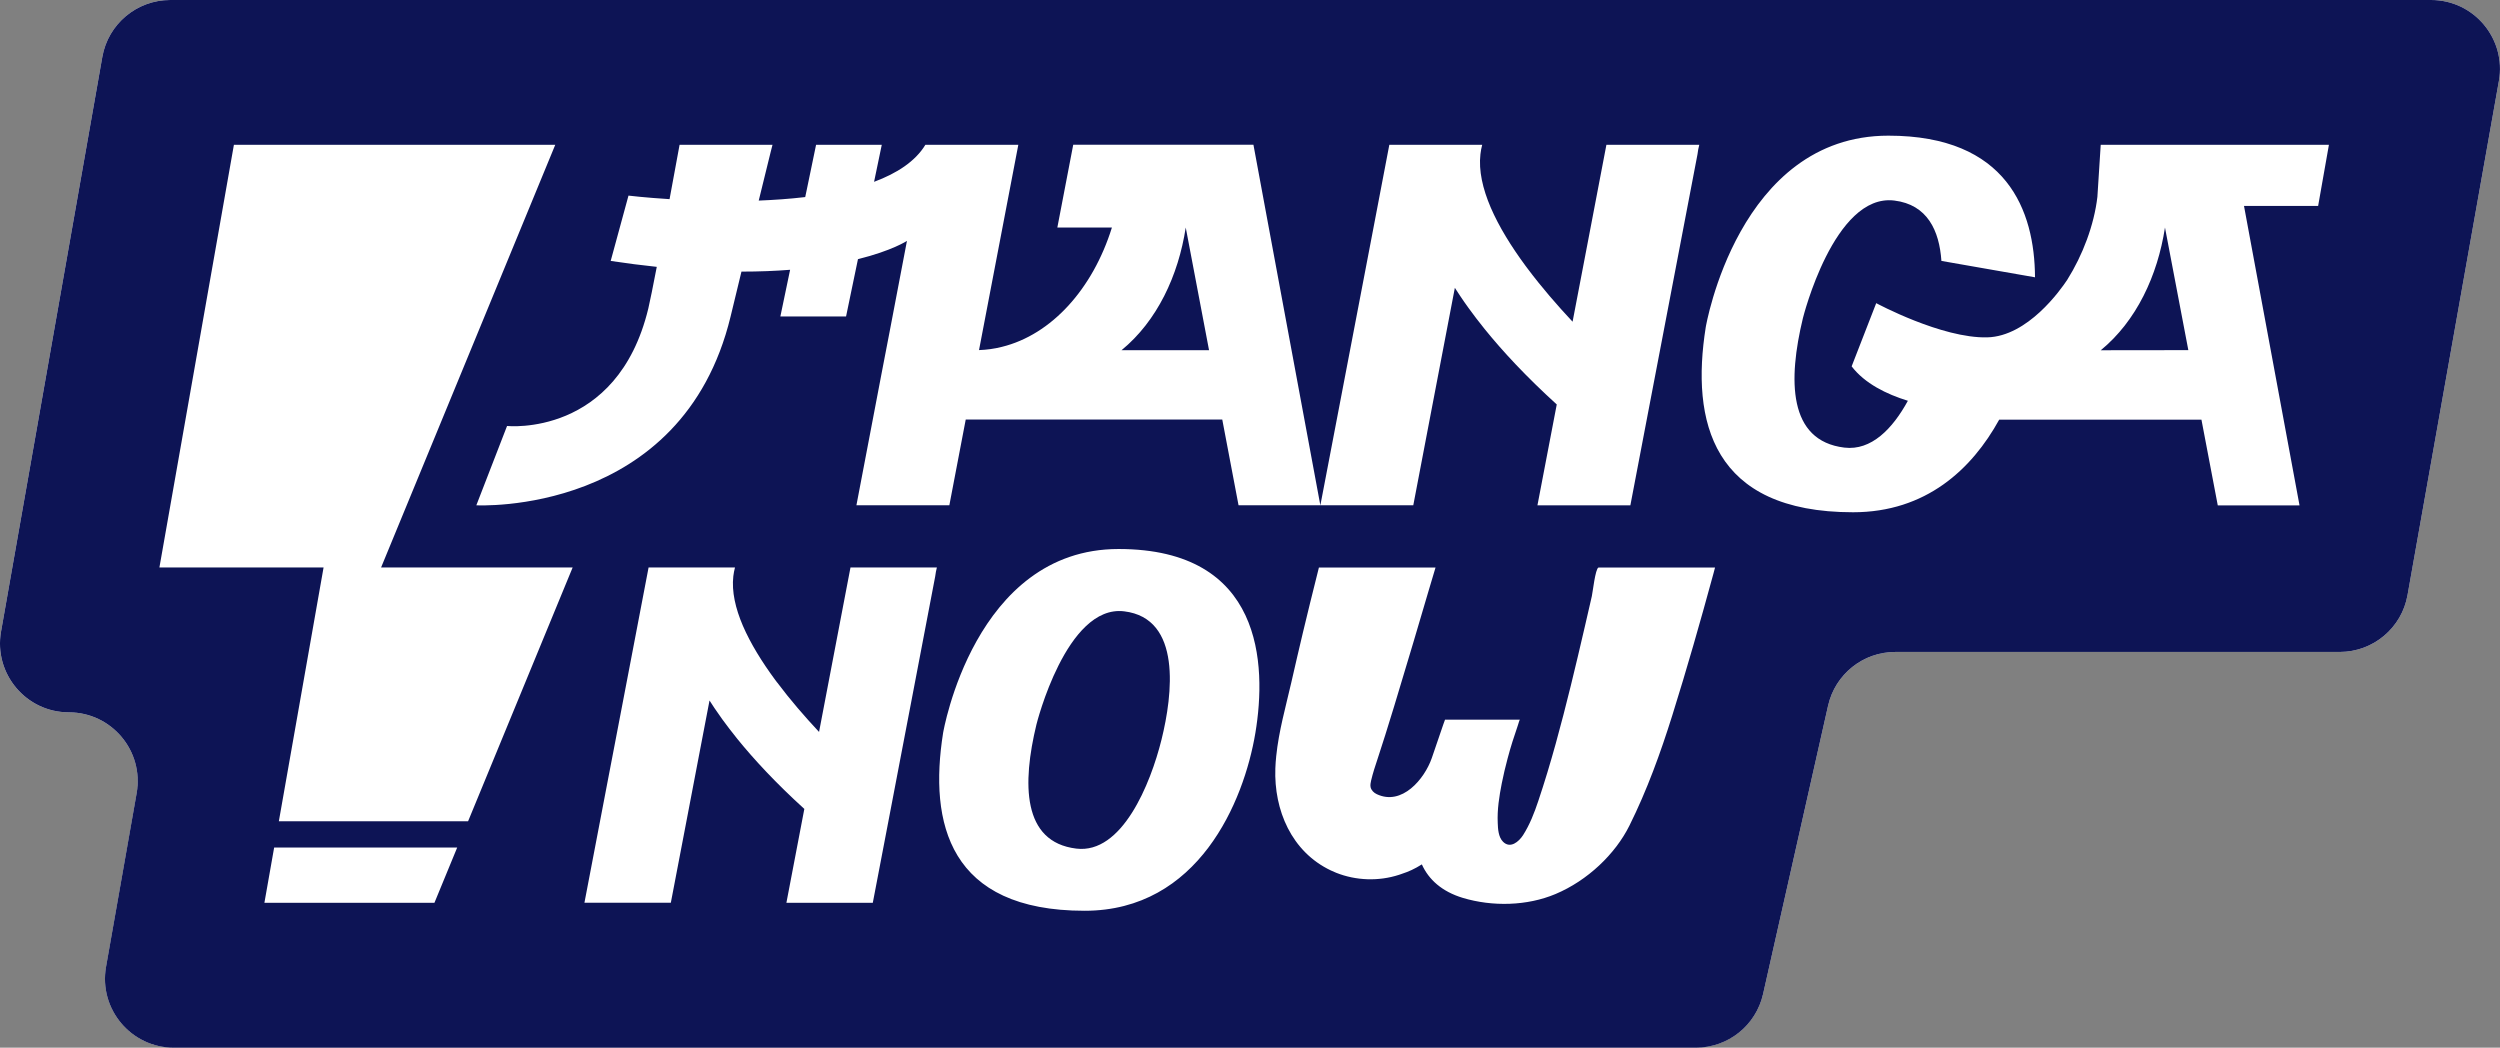 <?xml version="1.0" encoding="UTF-8"?><svg id="Layer_2" xmlns="http://www.w3.org/2000/svg" viewBox="0 0 451.68 189.28"><rect x="0" y="0" width="451.68" height="189.28" fill="#808080" stroke="none"/><defs><style>.cls-1{fill:#fff;}.cls-2{fill:#0d1455;}</style></defs><g id="Layer_1-2"><path class="cls-1" d="M451.48,14.62l-16.51,92.9c-1.05,5.94-6.22,10.27-12.25,10.27h-80.3c-5.82,0-10.86,4.03-12.14,9.71l-11.74,52.07c-1.28,5.68-6.33,9.71-12.14,9.71H31.42c-7.74,0-13.6-6.99-12.25-14.61l5.53-31.36c.13-.74,.19-1.46,.19-2.18,0-6.72-5.46-12.43-12.45-12.43-7.73,0-13.6-6.98-12.25-14.6L18.49,10.28C19.54,4.34,24.71,0,30.74,0H439.23c7.74,0,13.6,7,12.25,14.62Z"/><g><path class="cls-2" d="M214.23,41.11c-1.33,8.67-5.16,16.88-11.6,22.16h15.81l-4.21-22.16Z"/><path class="cls-2" d="M203.1,110.45c-10.45-1.26-15.84,20.43-15.84,20.43-2.58,10.66-2.6,21.26,7.21,22.44,8.23,1,13.39-11.63,15.39-19.72,2-8.09,3.7-21.89-6.76-23.15Z"/><path class="cls-2" d="M439.23,0H30.75c-6.04,0-11.21,4.34-12.26,10.28L.19,114.1c-1.34,7.62,4.52,14.6,12.25,14.6h0c7.74,0,13.6,6.99,12.25,14.61l-5.53,31.37c-1.34,7.62,4.52,14.61,12.25,14.61H306.4c5.82,0,10.86-4.03,12.14-9.71l11.74-52.08c1.28-5.68,6.32-9.71,12.14-9.71h80.3c6.03,0,11.2-4.33,12.25-10.27l16.51-92.9c1.35-7.62-4.51-14.62-12.25-14.62ZM110.33,47.16l3.22-11.82s2.92,.36,7.42,.64c1.01-5.43,1.81-9.82,1.81-9.82h16.79s-.03,.01-2.49,10.08c2.73-.11,5.52-.3,8.25-.62,.05,0,.1-.01,.15-.02l.29-1.38,1.67-8.06h11.87l-1.39,6.69c4.13-1.54,7.45-3.69,9.27-6.69h16.79l-6.99,36.52-.11,.57c1.4-.05,2.78-.24,4.12-.58,9-2.21,16.44-10.49,19.89-21.56h-9.86l2.87-14.96h32.56l2.77,14.95,9.32,50.2,4.54-23.73,1.47-7.68,3.13-16.35,3.32-17.38h16.78c-.15,.55-.25,1.12-.32,1.7-.34,2.96,.41,6.24,1.86,9.63,1.49,3.46,3.71,7.04,6.27,10.51,.1,.14,.19,.27,.3,.4,.02,.04,.06,.09,.09,.12,2.53,3.38,5.36,6.64,8.13,9.6l2.79-14.58,3.32-17.38h16.78c-.15,.55-.25,1.12-.32,1.7l-4.62,24.15-2.04,10.67-2.23,11.65-3.24,16.97h-16.79l3.49-18.23c-5.5-5-9.76-9.58-13.03-13.63-1.07-1.32-2.03-2.59-2.9-3.79-.54-.75-1.05-1.47-1.51-2.17-.34-.51-.66-1-.97-1.48l-2.04,10.67-2.23,11.65-3.24,16.97h-31.57l-2.94-15.49h-46.35l-2.96,15.49h-16.79l4.53-23.74,1.48-7.68,3.12-16.35s-2.68,1.77-8.85,3.3h0l-1.36,6.54-.79,3.81h-11.87l1.76-8.43c-2.65,.21-5.58,.33-8.79,.33-.59,2.43-1.24,5.12-1.96,8.1-8.74,36.13-45.94,34.12-45.94,34.12l5.55-14.33s19.89,2.08,25.52-21.22c.28-1.16,.85-4.02,1.53-7.53-2.65-.28-5.42-.63-8.33-1.07Zm-31.84,115.95h-30.72l1.76-9.98h33.07l-4.11,9.98Zm6.07-14.73H50.38l8.08-45.85H28.8L42.26,26.16h58.06l-31.47,76.37h34.61l-18.89,45.85Zm84.41-44.27l-4.29,22.46-1.9,9.92-2.07,10.84-3.02,15.78h-15.61l3.24-16.96c-5.12-4.65-9.07-8.91-12.12-12.67-.99-1.23-1.88-2.4-2.7-3.52-.5-.69-.97-1.37-1.41-2.02-.32-.48-.62-.93-.9-1.38l-1.9,9.92-2.07,10.84-3.02,15.78h-15.61l4.22-22.07,1.37-7.14,2.91-15.2,3.09-16.16h15.61c-.14,.52-.23,1.04-.3,1.58-.31,2.75,.38,5.8,1.73,8.95,1.39,3.22,3.45,6.54,5.83,9.77,.09,.13,.18,.25,.28,.37,.02,.04,.05,.09,.09,.11,2.35,3.14,4.99,6.18,7.56,8.93l2.59-13.56,3.09-16.16h15.61c-.14,.52-.23,1.04-.3,1.58Zm57.84,28.32c-2.07,12.4-10.29,32.12-30.85,32.12-24.48,0-28.16-15.78-25.57-32.12,0,0,5.6-33.24,31.7-33.24s26.79,20.84,24.72,33.24Zm82.75-28.76c-2.33,8.56-4.77,17.11-7.43,25.6-2.12,6.76-4.54,13.46-7.74,19.9-2.55,5.13-7.55,9.92-13.36,12.36-5.11,2.15-11.37,2.31-16.75,.69-3.74-1.13-6.16-3.3-7.39-6.05-1.28,.81-2.44,1.33-3.48,1.66-.07,.03-.14,.05-.22,.08-.14,.05-.29,.1-.44,.15-3.67,1.19-7.75,1.05-11.33-.37-.33-.13-.66-.28-.98-.43-7.09-3.37-10.29-10.89-10.02-18.44,.03-.74,.08-1.49,.16-2.23,.46-4.49,1.71-8.88,2.72-13.27,1.49-6.51,2.5-10.86,4.99-20.78h21.07c-.05,0-7.22,24.81-10.44,34.48-.44,1.32-.88,2.65-1.2,4.01-.09,.39-.17,.8-.09,1.2,.13,.56,.59,1.01,1.11,1.25,4.54,2.16,8.63-2.72,9.95-6.53,1.33-3.87,1.85-5.4,2.08-6.08,.18-.52,.19-.55,.28-.77,.01-.01,.01-.02,.01-.03,.01-.03,.01-.05,.01-.05h13.53c-.06,0-.31,.88-.33,.93-.7,2.02-1.35,4.05-1.89,6.1-.4,1.49-.75,2.98-1.05,4.48-.46,2.35-.84,4.75-.73,7.14,.04,1.05,.1,2.54,.95,3.4,1.32,1.33,2.86,0,3.62-1.17,1.23-1.93,2.04-4.04,2.75-6.16,2.31-6.87,4.16-13.88,5.89-20.89,.88-3.57,1.72-7.16,2.55-10.74,.42-1.8,.83-3.6,1.24-5.39,.16-.67,.62-4.95,1.2-5.18h21.06s-.27,1.04-.3,1.14Zm109.26-66.46h-13.39l.72,3.89,9.31,50.21h-14.77l-2.95-15.49h-36.54c-4.94,8.97-13.24,16.73-26.4,16.73-25.49,0-29.32-16.42-26.62-33.43,0,0,5.83-34.61,33-34.61,21.46,0,26.42,13.54,26.49,25.59l-16.91-2.96c-.38-5.48-2.53-10.18-8.53-10.91-10.89-1.31-16.5,21.27-16.5,21.27-2.68,11.11-2.7,22.14,7.5,23.37,4.86,.58,8.69-3.38,11.47-8.46-3.88-1.2-7.79-3.12-10.16-6.22l4.44-11.42s11.85,6.39,20.06,6.18c7.31-.18,13.23-8.55,14.44-10.38,2.81-4.47,4.87-9.92,5.46-15.01l.6-9.4h41.23l-1.95,11.05Z"/><path class="cls-2" d="M379.55,63.28l15.82-.02-4.22-22.15c-1.33,8.68-5.16,16.89-11.6,22.17Z"/></g></g></svg>